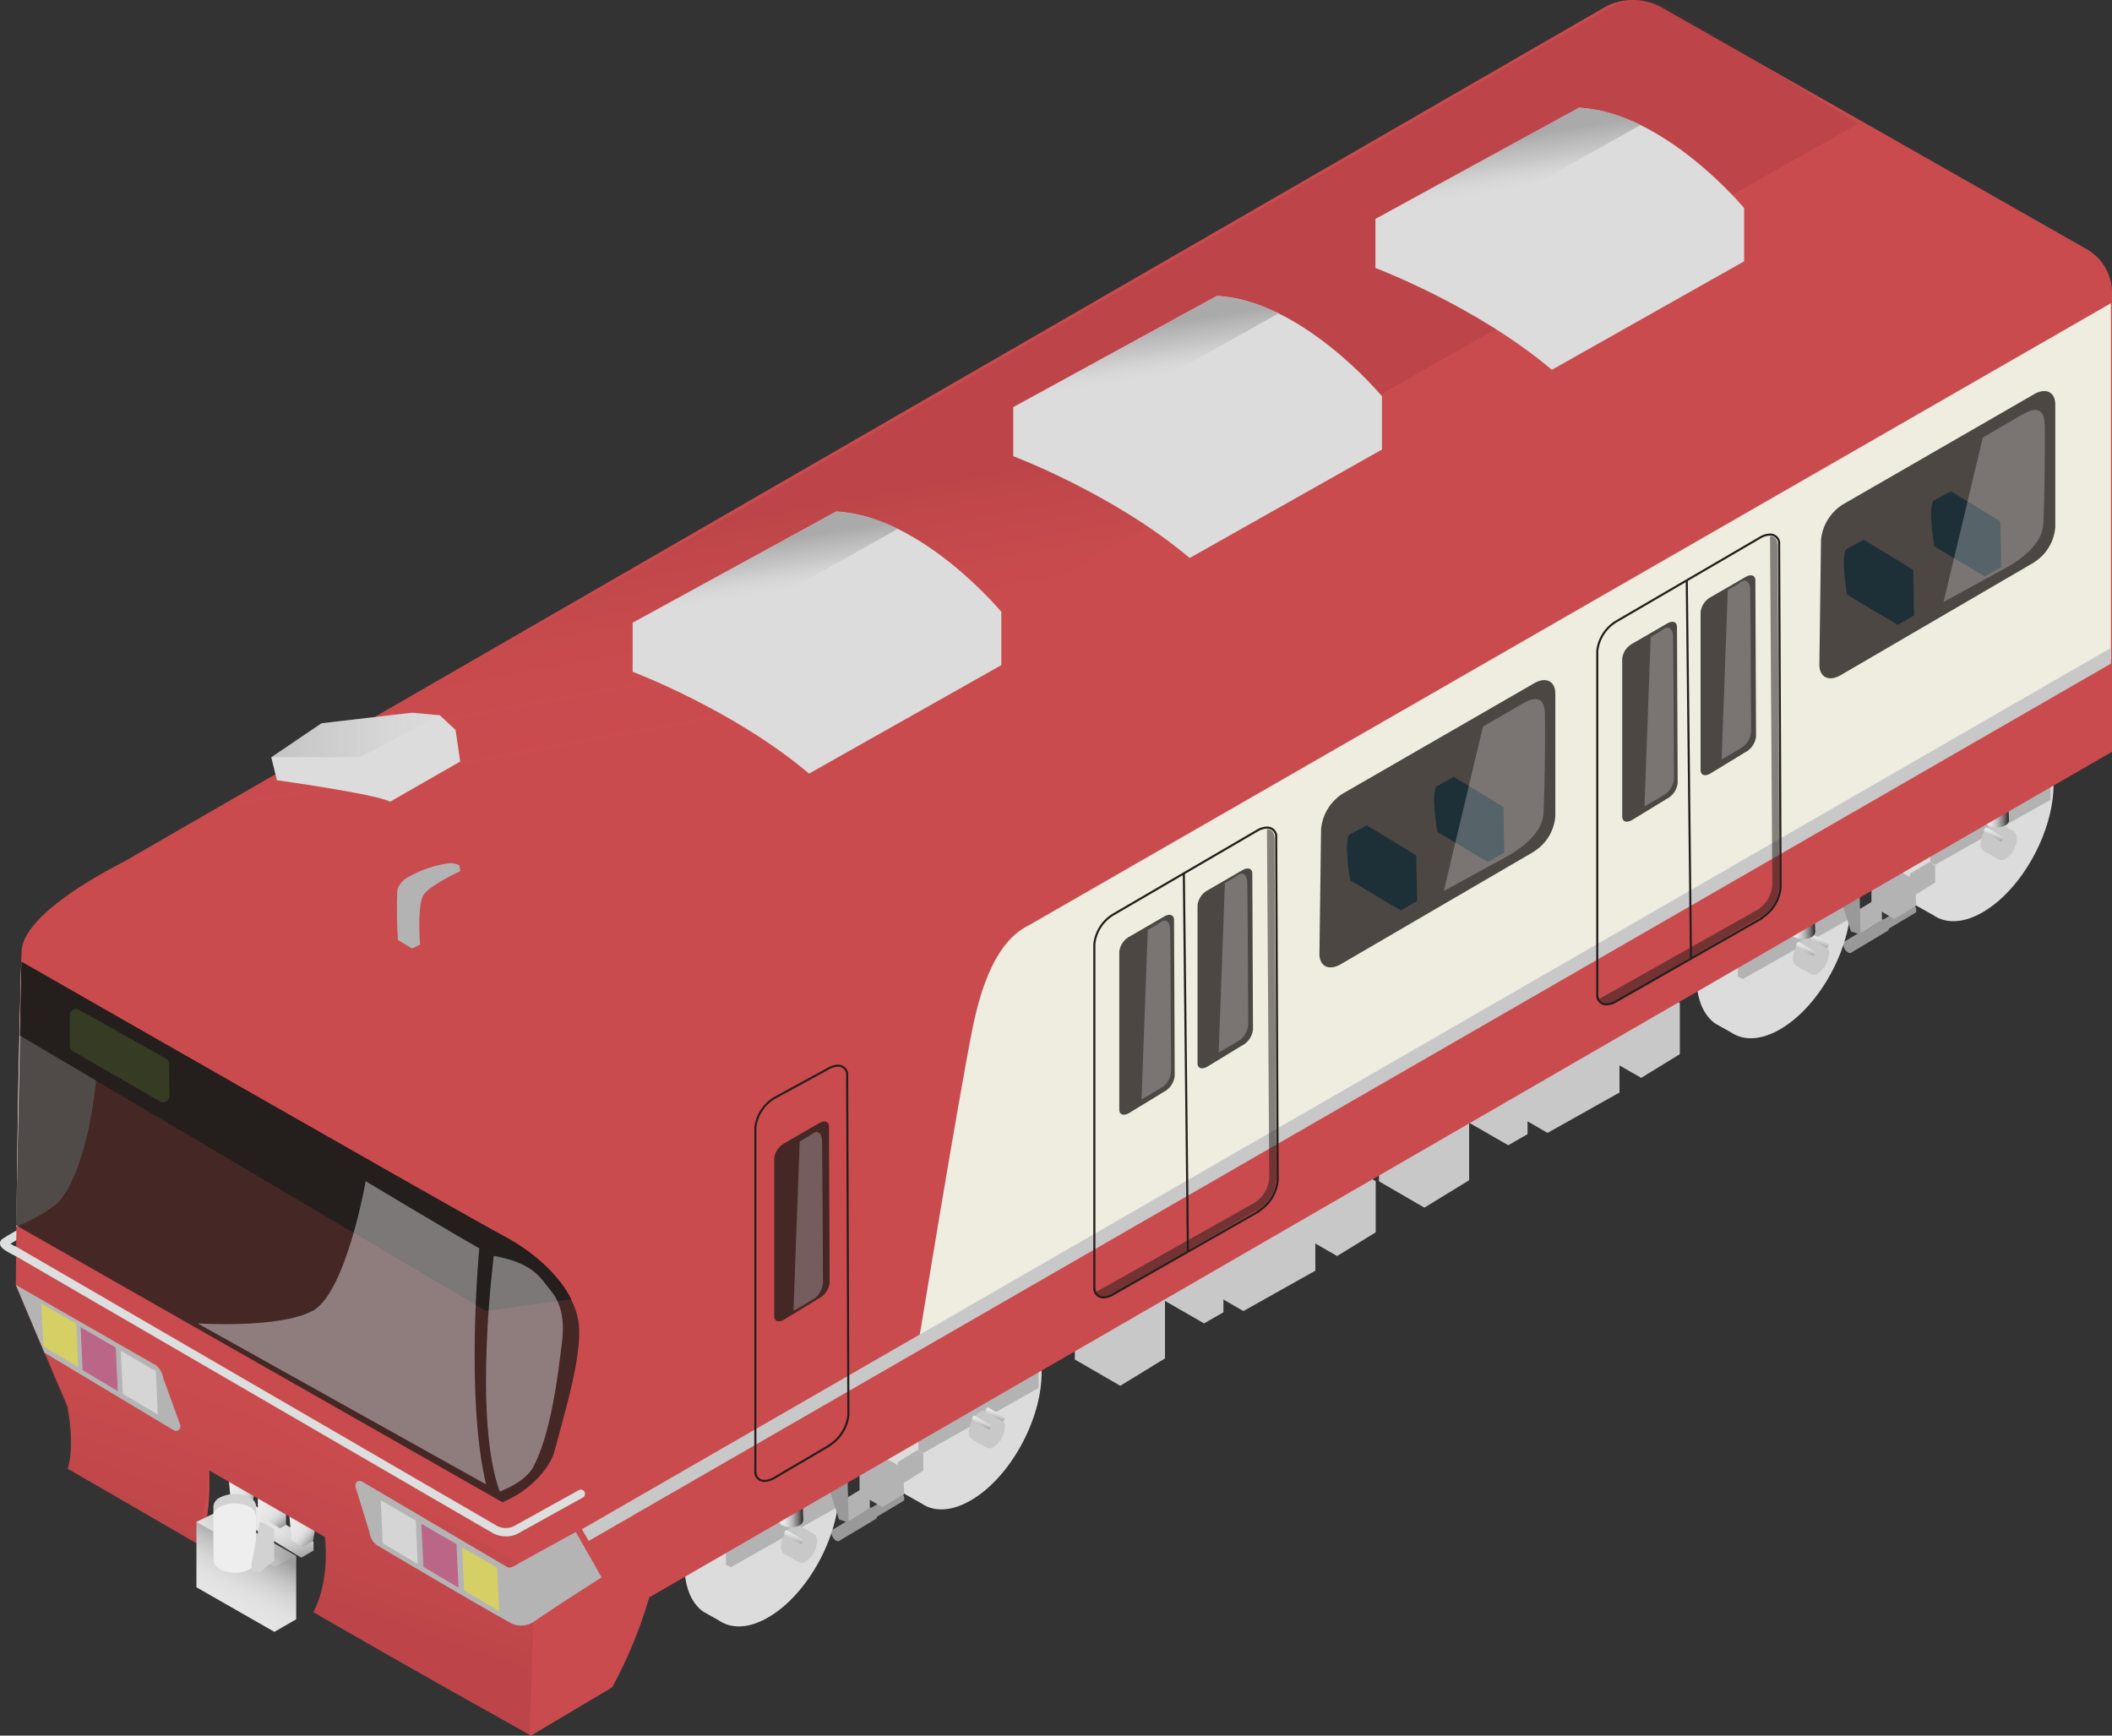 <svg xmlns="http://www.w3.org/2000/svg" xmlns:xlink="http://www.w3.org/1999/xlink" width="251.681" height="206.836" viewBox="0 0 251.681 206.836"><rect x="0" y="0" width="251.681" height="206.836" fill="#333333" stroke="none"/><defs><linearGradient id="a" x1="0.266" y1="-0.042" x2="0.741" y2="1.06" gradientUnits="objectBoundingBox"><stop offset="0" stop-color="#eee"/><stop offset="0.47" stop-color="#e5e5e5"/><stop offset="0.61" stop-color="#e1e1e1"/><stop offset="0.73" stop-color="#d6d6d7"/><stop offset="0.84" stop-color="#c5c5c5"/><stop offset="0.95" stop-color="#acacad"/><stop offset="1" stop-color="#9e9e9f"/></linearGradient><linearGradient id="b" y1="0.5" x2="1" y2="0.5" gradientUnits="objectBoundingBox"><stop offset="0" stop-color="#eee" stop-opacity="0.8"/><stop offset="0.47" stop-color="#e5e5e5" stop-opacity="0.6"/><stop offset="0.6" stop-color="#e2e2e2" stop-opacity="0.588"/><stop offset="0.7" stop-color="#d9d9da" stop-opacity="0.549"/><stop offset="0.81" stop-color="#cbcbcc" stop-opacity="0.49"/><stop offset="0.9" stop-color="#b8b8b8" stop-opacity="0.412"/><stop offset="1" stop-color="#9e9e9f" stop-opacity="0.302"/></linearGradient><linearGradient id="c" x1="0.194" y1="0.128" x2="0.796" y2="0.838" xlink:href="#a"/><linearGradient id="e" x1="0.194" y1="0.131" x2="0.796" y2="0.838" xlink:href="#a"/><linearGradient id="g" x1="0.183" y1="0.063" x2="0.827" y2="0.948" xlink:href="#a"/><linearGradient id="h" x1="0" y1="0.504" y2="0.504" xlink:href="#b"/><linearGradient id="i" x1="0.688" y1="0.034" x2="0.199" y2="1.266" gradientUnits="objectBoundingBox"><stop offset="0" stop-color="#eeefef"/><stop offset="0.16" stop-color="#eaebeb"/><stop offset="0.3" stop-color="#e0e0e0"/><stop offset="0.43" stop-color="#cfcece"/><stop offset="0.56" stop-color="#b6b5b5"/><stop offset="0.68" stop-color="#979594"/><stop offset="0.81" stop-color="#716d6c"/><stop offset="0.93" stop-color="#443f3d"/><stop offset="1" stop-color="#251e1c"/></linearGradient><linearGradient id="j" x1="0.688" y1="0.024" x2="0.199" y2="1.266" xlink:href="#i"/><linearGradient id="k" x1="0.688" y1="0.024" x2="0.199" y2="1.256" xlink:href="#i"/><linearGradient id="m" x1="0" y1="0.497" x2="1.005" y2="0.497" xlink:href="#i"/><linearGradient id="n" x1="0" y1="0.502" x2="1.005" y2="0.502" xlink:href="#i"/><linearGradient id="o" x1="0.681" y1="0.024" x2="0.199" y2="1.266" xlink:href="#i"/><linearGradient id="s" x1="0" y1="0.497" x2="1.005" y2="0.497" xlink:href="#i"/><linearGradient id="u" x1="0.544" y1="0.649" x2="0.487" y2="0.47" gradientUnits="objectBoundingBox"><stop offset="0" stop-color="#ca4b4e" stop-opacity="0.6"/><stop offset="0.39" stop-color="#ca4b4e" stop-opacity="0.8"/><stop offset="1" stop-color="#7e2b2e"/></linearGradient><linearGradient id="v" y1="0.498" x2="1" y2="0.498" gradientUnits="objectBoundingBox"><stop offset="0" stop-color="#9e9e9f" stop-opacity="0.8"/><stop offset="0.49" stop-color="#bababb" stop-opacity="0.631"/><stop offset="1" stop-color="#d2d2d3" stop-opacity="0.2"/></linearGradient><linearGradient id="w" x1="0.43" y1="0.249" x2="0.538" y2="0.595" gradientUnits="objectBoundingBox"><stop offset="0" stop-color="#9e9e9f" stop-opacity="0.8"/><stop offset="0.49" stop-color="#bababb" stop-opacity="0.631"/><stop offset="1" stop-color="#d2d2d3" stop-opacity="0"/></linearGradient><linearGradient id="x" x1="0.43" y1="0.249" x2="0.537" y2="0.595" xlink:href="#w"/><linearGradient id="z" x1="0.662" y1="0.092" x2="0.442" y2="0.634" xlink:href="#u"/><linearGradient id="aa" x1="0.167" y1="1.245" x2="0.595" y2="0.276" xlink:href="#a"/><linearGradient id="ab" x1="0" y1="0.499" y2="0.499" xlink:href="#b"/><linearGradient id="ac" x1="0" y1="0.495" x2="-0.997" y2="0.484" xlink:href="#a"/></defs><g transform="translate(0.5)" style="isolation:isolate"><g transform="translate(0 0)"><g transform="translate(26.592 175.262)"><g transform="translate(0 3.07)"><path d="M16.96,112.267v-1.18l1.47-.727,8.806,5.4v1.05l-1.47.856Z" transform="translate(-16.96 -110.36)" fill="url(#a)"/><path d="M25.766,116.468l1.47-.711-8.806-5.4-1.47.727Z" transform="translate(-16.96 -110.36)" fill="url(#b)"/></g><g transform="translate(7.368 4.379)"><path d="M21.811,115.1l-.291-3.183,1.325-.743,2,1.131-.469,2.8-1.228.759Z" transform="translate(-21.52 -111.17)" fill="url(#c)"/><path d="M23.427,113.044l1.422-.743-2-1.131-1.325.743Z" transform="translate(-21.52 -111.17)" fill="url(#b)"/></g><g transform="translate(0.145)"><path d="M17.341,112.4l-.291-3.2,1.325-.743,2,1.147-.469,2.8-1.228.743Z" transform="translate(-17.05 -108.46)" fill="url(#e)"/><path d="M19.063,110.334l1.422-.727-2-1.147-1.341.743Z" transform="translate(-16.995 -108.46)" fill="url(#b)"/></g><g transform="translate(3.636 2.795)"><path d="M19.21,112.759v-2.214l.727-.355,2.634,1.5v2.149l-.727.42Z" transform="translate(-19.21 -110.19)" fill="url(#g)"/><path d="M21.844,112.048l.727-.355-2.634-1.5-.727.355Z" transform="translate(-19.21 -110.19)" fill="url(#h)"/></g></g><g transform="translate(163.811 116.849)"><g transform="translate(26.565)"><path d="M118.32,81.213v-6.27l4.605-2.634,4.7,2.7v6.076l-4.605,2.828Z" transform="translate(-118.32 -72.31)" fill="#c8c8c9"/><path d="M123.022,77.659l4.605-2.65-4.7-2.7-4.605,2.634Z" transform="translate(-118.32 -72.31)" fill="#c8c8c9"/></g><g transform="translate(15.141 4.072)"><path d="M111.25,86.044V79.435l8.564-4.605,4.961,2.86.016,6.415-8.58,4.815Z" transform="translate(-111.25 -74.83)" fill="#c8c8c9"/><path d="M116.211,82.3l8.564-4.605-4.961-2.86-8.564,4.605Z" transform="translate(-111.25 -74.83)" fill="#c8c8c9"/></g><g transform="translate(10.228 8.596)"><path d="M108.21,85.677V78.761l2.311-1.131,5.171,3.006.016,6.706L113.4,88.666Z" transform="translate(-108.21 -77.63)" fill="#c8c8c9"/><path d="M113.4,81.75l2.311-1.115-5.187-3.006-2.311,1.131Z" transform="translate(-108.21 -77.63)" fill="#c8c8c9"/></g><g transform="translate(0 13.654)"><path d="M101.9,91.037,101.88,83.8l5.332-3.038,5.429,3.119v7.029l-5.332,3.264Z" transform="translate(-101.88 -80.76)" fill="#c8c8c9"/><path d="M107.319,86.933l5.316-3.054-5.429-3.119L101.89,83.8Z" transform="translate(-101.874 -80.76)" fill="#c8c8c9"/></g></g><g transform="translate(201.654 86.124)"><g transform="translate(17.517 21.535)"><path d="M142.444,66.651l-3.555,2.133a.529.529,0,0,0-.129.291.962.962,0,0,0,.452.776.3.3,0,0,0,.275.048l3.6-2.149a.315.315,0,0,0,.129-.291.987.987,0,0,0-.436-.776.341.341,0,0,0-.323-.032Z" transform="translate(-134.526 -66.623)" fill="#999"/><path d="M140.632,67.829l-4.347,2.6a.39.39,0,0,0-.145.355,1.2,1.2,0,0,0,.549.953.43.43,0,0,0,.323.065l4.4-2.634a.378.378,0,0,0,.162-.355,1.175,1.175,0,0,0-.549-.937.381.381,0,0,0-.388-.032Z" transform="translate(-136.14 -65.894)" fill="#999"/></g><path d="M139.552,62.6c-1.519-1-3.652-.921-6.011.517-4.621,2.812-8.306,9.663-8.241,15.254.032,2.618.873,4.492,2.246,5.462l1.842,1.034c1.535,1.066,3.7.986,6.092-.469,4.557-2.763,8.241-9.517,8.241-15.108,0-2.86-.97-4.88-2.521-5.785l-.129-.048-1.5-.856Z" transform="translate(-125.299 -47.98)" fill="#dcdcdc"/><path d="M154.492,53.965c-1.519-1-3.652-.921-6.011.517-4.621,2.812-8.306,9.663-8.241,15.254.032,2.618.873,4.492,2.246,5.462l1.842,1.034c1.535,1.066,3.7.986,6.092-.469,4.557-2.763,8.241-9.517,8.241-15.108,0-2.86-.97-4.88-2.521-5.785l-.129-.048-1.5-.856Z" transform="translate(-116.098 -53.295)" fill="#dcdcdc"/><path d="M143.381,65.438,140.876,64l-2.666,1.584v2.925l2.715,1.584,2.618-1.567Z" transform="translate(-117.348 -46.703)" fill="#b3b3b3"/><path d="M142.709,66.316l-.679-.436-13.67,7.643v2.262l.582.307,13.767-7.756Z" transform="translate(-123.415 -45.545)" fill="#b3b3b3"/><path d="M156.883,57.88l-.663-.42L142.55,65.1v2.262l.566.307,13.767-7.756Z" transform="translate(-114.676 -50.73)" fill="#b3b3b3"/><g transform="translate(11.505 25.192)"><path d="M134.65,69.191a.845.845,0,0,0-.937.081,3.021,3.021,0,0,0-1.293,2.391,1.018,1.018,0,0,0,.355.856l1.7.97a.866.866,0,0,0,.953-.065,3.056,3.056,0,0,0,1.293-2.375.988.988,0,0,0-.388-.9h-.016l-1.648-.953Z" transform="translate(-132.42 -68.764)" fill="#c8c8c9"/><path d="M133,69.483a.392.392,0,0,0-.145,0,.451.451,0,0,0-.194.372c0,.065.016.113.048.129l1.891,1.1a.391.391,0,0,0,.145,0,.444.444,0,0,0,.194-.355.157.157,0,0,0-.065-.145h0L133,69.483Z" transform="translate(-132.272 -68.522)" fill="url(#i)"/><path d="M134.009,68.893a.392.392,0,0,0-.145,0,.451.451,0,0,0-.194.372c0,.065.016.113.048.129l1.891,1.1a.391.391,0,0,0,.145,0,.444.444,0,0,0,.194-.355.157.157,0,0,0-.065-.145h0l-1.874-1.1Z" transform="translate(-131.65 -68.886)" fill="url(#j)"/></g><path d="M140.122,66.746l-.663-.436L137.1,67.732v2.262l.582.307,2.456-1.535Z" transform="translate(-118.032 -45.28)" fill="#b3b3b3"/><path d="M144.062,63.99l-.663-.42-2.359,1.406v2.262l.582.307,2.44-1.535Z" transform="translate(-115.605 -46.967)" fill="#b3b3b3"/><g transform="translate(33.885 11.538)"><path d="M148.5,60.741a.845.845,0,0,0-.937.081,3.021,3.021,0,0,0-1.293,2.391,1.018,1.018,0,0,0,.355.856l1.7.97a.866.866,0,0,0,.953-.065,3.056,3.056,0,0,0,1.293-2.375.988.988,0,0,0-.388-.9h-.016l-1.648-.953Z" transform="translate(-146.27 -60.314)" fill="#c8c8c9"/><path d="M146.849,61.033a.392.392,0,0,0-.145,0,.451.451,0,0,0-.194.372c0,.065.016.113.048.129l1.891,1.1a.392.392,0,0,0,.145,0,.444.444,0,0,0,.194-.355.157.157,0,0,0-.065-.145h0Z" transform="translate(-146.122 -60.072)" fill="url(#k)"/><path d="M147.859,60.443a.391.391,0,0,0-.145,0,.451.451,0,0,0-.194.372c0,.065.016.113.048.129l1.891,1.1a.392.392,0,0,0,.145,0,.444.444,0,0,0,.194-.355.158.158,0,0,0-.065-.145h0Z" transform="translate(-145.5 -60.436)" fill="url(#k)"/></g><path d="M138.229,65.826l-.856-.355-1.5,1.034,1.341,4.169,1.147.372Z" transform="translate(-118.789 -45.797)" fill="#999"/><path d="M135.161,68.017a.741.741,0,0,0-.436-.63,2.261,2.261,0,0,0-2.084,0,.735.735,0,0,0-.42.566l.032,1.68v.032a.763.763,0,0,0,.436.646,2.277,2.277,0,0,0,2.068.016.733.733,0,0,0,.436-.614h0l-.048-1.68Z" transform="translate(-121.037 -44.773)" fill="url(#m)"/><path d="M149.451,59.777a.741.741,0,0,0-.436-.63,2.261,2.261,0,0,0-2.084,0,.735.735,0,0,0-.42.566l.032,1.68v.032a.763.763,0,0,0,.436.646,2.277,2.277,0,0,0,2.068.016.733.733,0,0,0,.436-.614h0l-.048-1.681Z" transform="translate(-112.237 -49.848)" fill="url(#n)"/></g><g transform="translate(127.584 138.081)"><g transform="translate(26.549)"><path d="M95.89,94.337V88.084L100.5,85.45l4.7,2.7v6.076l-4.605,2.828Z" transform="translate(-95.89 -85.45)" fill="#c8c8c9"/><path d="M100.592,90.8l4.605-2.65-4.686-2.7L95.89,88.084Z" transform="translate(-95.89 -85.45)" fill="#c8c8c9"/></g><g transform="translate(15.124 4.072)"><path d="M88.82,99.184V92.575l8.564-4.605,4.961,2.86.016,6.415-8.58,4.815Z" transform="translate(-88.82 -87.97)" fill="#c8c8c9"/><path d="M93.781,95.435l8.564-4.605L97.4,87.97l-8.58,4.605Z" transform="translate(-88.82 -87.97)" fill="#c8c8c9"/></g><g transform="translate(10.212 8.596)"><path d="M85.78,98.817V91.9l2.311-1.131,5.171,2.989.016,6.722-2.311,1.325Z" transform="translate(-85.78 -90.77)" fill="#c8c8c9"/><path d="M90.967,94.89l2.311-1.131L88.091,90.77,85.78,91.9Z" transform="translate(-85.78 -90.77)" fill="#c8c8c9"/></g><g transform="translate(0 13.638)"><path d="M79.46,104.183V96.944l5.316-3.054,5.429,3.135v7.029l-5.332,3.264Z" transform="translate(-79.46 -93.89)" fill="#c8c8c9"/><path d="M84.889,100.079l5.316-3.054L84.776,93.89,79.46,96.944Z" transform="translate(-79.46 -93.89)" fill="#c8c8c9"/></g></g><g transform="translate(81.062 156.22)"><g transform="translate(17.517 21.535)"><path d="M67.814,110.031l-3.555,2.133a.529.529,0,0,0-.129.291.962.962,0,0,0,.452.776.3.3,0,0,0,.275.048l3.6-2.149a.315.315,0,0,0,.129-.291.987.987,0,0,0-.436-.776.341.341,0,0,0-.323-.032Z" transform="translate(-59.896 -110.003)" fill="#999"/><path d="M66,111.209l-4.347,2.6a.39.39,0,0,0-.145.355,1.2,1.2,0,0,0,.549.953.43.43,0,0,0,.323.065l4.4-2.634a.378.378,0,0,0,.162-.355,1.175,1.175,0,0,0-.549-.937.381.381,0,0,0-.388-.032Z" transform="translate(-61.51 -109.274)" fill="#999"/></g><path d="M64.922,105.975c-1.519-1-3.652-.921-6.011.517-4.621,2.812-8.306,9.663-8.241,15.254.032,2.618.873,4.492,2.246,5.462l1.842,1.034c1.535,1.066,3.7.986,6.092-.469,4.557-2.763,8.241-9.517,8.241-15.108,0-2.86-.97-4.88-2.521-5.785l-.129-.048-1.5-.856Z" transform="translate(-50.669 -91.36)" fill="#dcdcdc"/><path d="M79.862,97.345c-1.519-1-3.652-.921-6.011.517-4.621,2.812-8.306,9.663-8.241,15.254.032,2.618.873,4.492,2.246,5.462l1.842,1.034c1.535,1.066,3.7.986,6.092-.469,4.557-2.763,8.241-9.517,8.241-15.108,0-2.86-.97-4.88-2.521-5.785l-.129-.048-1.5-.856Z" transform="translate(-41.468 -96.675)" fill="#dcdcdc"/><path d="M68.751,108.818l-2.5-1.438-2.666,1.584v2.925l2.715,1.584,2.618-1.567Z" transform="translate(-42.718 -90.083)" fill="#b3b3b3"/><path d="M68.079,109.7l-.679-.436L53.73,116.9v2.262l.582.307,13.767-7.756Z" transform="translate(-48.785 -88.925)" fill="#b3b3b3"/><path d="M82.253,101.26l-.663-.42-13.67,7.627v2.278l.566.307L82.253,103.3Z" transform="translate(-40.046 -94.11)" fill="#b3b3b3"/><g transform="translate(11.505 25.192)"><path d="M60.02,112.571a.845.845,0,0,0-.937.081,3.021,3.021,0,0,0-1.293,2.391,1.018,1.018,0,0,0,.355.856l1.7.97a.866.866,0,0,0,.953-.065,3.056,3.056,0,0,0,1.293-2.375.988.988,0,0,0-.388-.9h-.016l-1.648-.953Z" transform="translate(-57.79 -112.144)" fill="#c8c8c9"/><path d="M58.369,112.863a.392.392,0,0,0-.145,0,.451.451,0,0,0-.194.372c0,.065.016.113.048.129l1.891,1.1a.391.391,0,0,0,.145,0,.444.444,0,0,0,.194-.355.158.158,0,0,0-.065-.145h0l-1.874-1.1Z" transform="translate(-57.642 -111.902)" fill="url(#o)"/><path d="M59.379,112.273a.392.392,0,0,0-.145,0,.451.451,0,0,0-.194.372c0,.065.016.113.048.129l1.891,1.1a.391.391,0,0,0,.145,0,.444.444,0,0,0,.194-.355.157.157,0,0,0-.065-.145h0l-1.874-1.1Z" transform="translate(-57.02 -112.266)" fill="url(#j)"/></g><path d="M65.492,110.126l-.662-.436-2.359,1.422v2.262l.582.307,2.44-1.535Z" transform="translate(-43.402 -88.66)" fill="#b3b3b3"/><path d="M69.432,107.376l-.663-.436-2.359,1.422v2.262l.582.307,2.44-1.535Z" transform="translate(-40.975 -90.354)" fill="#b3b3b3"/><g transform="translate(33.885 11.522)"><path d="M73.87,104.121a.845.845,0,0,0-.937.081,3.021,3.021,0,0,0-1.293,2.391,1.018,1.018,0,0,0,.355.856l1.7.97a.866.866,0,0,0,.953-.065,3.056,3.056,0,0,0,1.293-2.375.988.988,0,0,0-.388-.9h-.016l-1.648-.953Z" transform="translate(-71.64 -103.677)" fill="#c8c8c9"/><path d="M72.219,104.413a.392.392,0,0,0-.145,0,.451.451,0,0,0-.194.372c0,.065.016.113.048.129l1.891,1.1a.392.392,0,0,0,.145,0,.444.444,0,0,0,.194-.355.157.157,0,0,0-.065-.145h0l-1.874-1.1Z" transform="translate(-71.492 -103.436)" fill="url(#k)"/><path d="M73.229,103.813a.391.391,0,0,0-.145,0,.451.451,0,0,0-.194.372c0,.065.016.113.048.129l1.891,1.1a.392.392,0,0,0,.145,0,.444.444,0,0,0,.194-.356.158.158,0,0,0-.065-.145h0l-1.874-1.1Z" transform="translate(-70.87 -103.806)" fill="url(#j)"/></g><path d="M63.6,109.205l-.856-.355-1.5,1.034,1.341,4.153,1.147.388Z" transform="translate(-44.16 -89.177)" fill="#999"/><path d="M60.531,111.4a.741.741,0,0,0-.436-.63,2.261,2.261,0,0,0-2.084,0,.735.735,0,0,0-.42.566l.032,1.68v.032a.763.763,0,0,0,.436.646,2.277,2.277,0,0,0,2.068.016.732.732,0,0,0,.436-.614h0l-.048-1.681Z" transform="translate(-46.407 -88.153)" fill="url(#s)"/><path d="M74.821,103.157a.741.741,0,0,0-.436-.63,2.261,2.261,0,0,0-2.084,0,.735.735,0,0,0-.42.566l.032,1.68v.032a.763.763,0,0,0,.436.646,2.277,2.277,0,0,0,2.068.016.732.732,0,0,0,.436-.614h0l-.048-1.68Z" transform="translate(-37.607 -93.228)" fill="url(#m)"/></g><path d="M2.873,94.384a.5.5,0,0,1-.189-.037c-.024-.01-.6-.247-1.2-.543C.307,93.217.046,92.891.007,92.555a.62.62,0,0,1,.266-.582l.006,0c.95-.655,3.389-1.947,3.492-2a.5.5,0,0,1,.468.884c-.022.011-1.915,1.015-2.991,1.681a13.591,13.591,0,0,0,1.815.888.5.5,0,0,1-.189.963Z" transform="translate(-0.503 55.686)" fill="#dddede"/><path d="M23.061,184,7.533,175.016s.937-2.214-.016-7.417L1.36,153.121s.275-29.748.695-39.783c.162-3.749,7.32-8.209,12.717-10.923l-4.718,2.715V105.1L190.561.939a7.024,7.024,0,0,1,7-.016l50.576,28.762a5.981,5.981,0,0,1,3.022,5.2v54.7L76.837,190.366a54.042,54.042,0,0,1-4.411,10.713l-9.679,5.752c-2.65-1.519-13.2-7.352-25.935-14.721,0,0,1.971-3.167,1.39-8.952l-13.8-7.934c.275,6.77-1.325,8.79-1.325,8.79Z" transform="translate(0.025 0.004)" fill="#ca4b4e"/><path d="M59.855,126.282a3.748,3.748,0,0,1-1.446-.3l-.031-.013L1.019,92.662a.5.5,0,1,1,.5-.865l57.3,33.27a2.236,2.236,0,0,0,1.907.024l.021-.012,7.756-4.3a.5.5,0,0,1,.485.875l-7.751,4.3A2.846,2.846,0,0,1,59.855,126.282Z" transform="translate(-0.031 56.807)" fill="#dddede"/><path d="M80.255,139.3,210.041,64.809V22.36L81.031,96.528c-3.8,1.874-5.639,7.191-6.69,12.458-1.777,8.968-6.431,37.44-6.431,37.44L80.255,139.3Z" transform="translate(41.01 13.777)" fill="#eeeddf"/><path d="M43.918,154.2l-.808-1.39L225.315,47.78v1.874Z" transform="translate(25.737 29.432)" fill="#c8c8c9"/><path d="M56.991,128.2a1.2,1.2,0,0,1-1.216-1.365V85.957a4.875,4.875,0,0,1,2.373-3.647L64.5,78.85a2.555,2.555,0,0,1,1.24-.383A1.189,1.189,0,0,1,66.964,79.8l.145,40.428a4.937,4.937,0,0,1-2.221,3.642l.02.02-6.6,3.879A2.6,2.6,0,0,1,56.991,128.2Zm8.751-49.486a2.314,2.314,0,0,0-1.118.351L58.27,82.528a4.6,4.6,0,0,0-2.245,3.429v40.881c0,.709.352,1.115.966,1.115a2.361,2.361,0,0,0,1.187-.4l6.326-3.717-.014-.014.136-.083a4.757,4.757,0,0,0,2.234-3.513L66.714,79.8A.948.948,0,0,0,65.742,78.717Z" transform="translate(33.614 48.408)" fill="#251e1c"/><path d="M62.735,103.718l-4.266,2.6c-.646.388-1.18.21-1.18-.4V87.091a2.354,2.354,0,0,1,1.163-1.761l4.217-2.44c.63-.356,1.147-.178,1.147.42l.081,18.6a2.459,2.459,0,0,1-1.147,1.81Z" transform="translate(34.47 50.942)" fill="#251e1c" opacity="0.8" style="mix-blend-mode:multiply;isolation:isolate"/><path d="M101.909,60.86l-2,1.066c-.856.485,0,5.494,0,5.494l6.027,3.587,1.955-1.131-.1-5.429-5.9-3.587Z" transform="translate(60.481 37.487)" fill="#0075a6"/><path d="M108.339,57.29l-2,1.066c-.856.485,0,5.494,0,5.494l6.027,3.587,1.955-1.131-.1-5.429-5.9-3.587Z" transform="translate(64.441 35.289)" fill="#0075a6"/><path d="M138.559,39.8l-2,1.066c-.856.485,0,5.494,0,5.494l6.027,3.587,1.955-1.131-.1-5.429-5.9-3.587Z" transform="translate(83.052 24.517)" fill="#0075a6"/><path d="M144.989,36.23l-2,1.066c-.856.485,0,5.494,0,5.494l6.027,3.587,1.955-1.131-.1-5.429-5.9-3.587Z" transform="translate(87.012 22.319)" fill="#0075a6"/><path d="M59.453,84.6l-.743,20.2s2.036-1.163,2.618-1.567a2.536,2.536,0,0,0,.9-2.036c-.016-3.765-.065-13.88-.113-16.66,0-.824-.485-1.293-1.05-.921C60.1,84.266,59.453,84.6,59.453,84.6Z" transform="translate(35.344 51.424)" fill="#fff" opacity="0.25" style="mix-blend-mode:screen;isolation:isolate"/><path d="M1.406,102.488s.145-11.279.21-15.044c.065-4.007.372-16.514.372-16.514s7.562,4.185,8.726,7.142-.372,17.807-4.573,21.766A20.454,20.454,0,0,1,1.39,102.5Z" transform="translate(0.043 43.689)" fill="#fff"/><path d="M1.66,79.726l55.553,32.834,10.131-1.422s-1.713-4.12-7.869-7.433S1.838,70.92,1.838,70.92L1.66,79.71Z" transform="translate(0.21 43.683)" fill="#251e1c"/><path d="M5.34,78.791V75.155a.744.744,0,0,1,1.115-.646L16.8,80.326a.79.79,0,0,1,.388.646l.032,3.8a.758.758,0,0,1-1.131.663L5.712,79.437a.76.76,0,0,1-.372-.646Z" transform="translate(2.476 45.831)" fill="#7ab241"/><path d="M2.01,70.92s52.305,29.974,57.622,32.77c2.456,1.293,8.823,5.639,8.855,11.246.016,3.668-1.244,8.031-2.957,14.365-.485,1.81-2.7,4.589-6.189,6.043l-57.961-33L2.026,70.92Z" transform="translate(0.037 43.683)" fill="#251e1c" opacity="0.8" style="mix-blend-mode:multiply;isolation:isolate"/><path d="M14.79,104.06s9.582.63,13.622-1.47,6.367-15.48,6.367-15.48,10.309,6.189,13.541,8c0,0-1.681,17.742.808,28.132L14.79,104.077Z" transform="translate(8.296 53.654)" fill="#fff" opacity="0.4" style="mix-blend-mode:screen;isolation:isolate"/><path d="M36.964,92.636s-2.5,19.342.711,28.068c0,0,3.038-1.083,4.007-2.957,2.084-3.975,2.892-10.584,3.426-14.979.291-2.472-.1-4.508-1.341-5.995s-1.971-3.28-6.8-4.153Z" transform="translate(21.38 57.047)" fill="#fff" opacity="0.4" style="mix-blend-mode:screen;isolation:isolate"/><path d="M4.183,112.224s20.57,8.629,24.432,11.133L220.11,14.723,197.488.875a7.519,7.519,0,0,0-7,.016L9.984,105.1s-4.815,2.747-7.3,6.156Z" transform="translate(0.838 0.004)" opacity="0.17" fill="url(#u)" style="mix-blend-mode:multiply;isolation:isolate"/><path d="M36.866,63.88a2.2,2.2,0,0,0-1.454-.178,13.421,13.421,0,0,0-4.524,1.567,2.708,2.708,0,0,0-1.357,1.519,54.29,54.29,0,0,0,.065,6.011l1.68,1.018.953-.469s-.355-4.589.388-5.866c.663-1.147,4.427-2.892,4.427-2.892L36.9,63.88Z" transform="translate(17.325 39.218)" fill="#b3b3b3"/><path d="M20.863,60.607s11.586,1.6,13.509,2.553l8.338-4.783-.549-3.765-1.874-1.745-3.313-.307L26.195,53.82,20.2,57.876l.679,2.763Z" transform="translate(11.628 32.376)" fill="#dcdcdc"/><path d="M20.19,57.866H30.806l9.485-4.993-3.313-.323L26.185,53.81Z" transform="translate(11.621 32.37)" opacity="0.5" fill="url(#v)" style="mix-blend-mode:multiply;isolation:isolate"/><g transform="translate(74.89 60.956)"><path d="M46.85,56.819S58.9,61.36,67.872,68.955L90.785,56.028v-6.35S81.316,38.253,71.12,37.72L46.85,50.97v5.849Z" transform="translate(-46.85 -37.72)" fill="#dcdcdc"/><path d="M53.346,53.895s-3.555-2.569-6.5-2.925L71.12,37.72a19.1,19.1,0,0,1,7.336,2.068L53.346,53.895Z" transform="translate(-46.85 -37.72)" fill="url(#w)"/></g><g transform="translate(120.248 35.264)"><path d="M74.92,40.919S86.974,45.46,95.942,53.055l22.913-12.927v-6.35S109.386,22.353,99.19,21.82L74.92,35.07Z" transform="translate(-74.92 -21.82)" fill="#dcdcdc"/><path d="M81.416,38s-3.555-2.569-6.5-2.925L99.19,21.83a19.1,19.1,0,0,1,7.336,2.068L81.416,38Z" transform="translate(-74.92 -21.814)" fill="url(#x)"/></g><g transform="translate(163.407 12.82)"><path d="M101.63,27.039s12.054,4.541,21.022,12.135l22.913-12.927V19.9S136.1,8.473,125.9,7.94L101.63,21.19v5.849Z" transform="translate(-101.63 -7.924)" fill="#dcdcdc"/><path d="M108.126,24.1s-3.555-2.569-6.5-2.925L125.9,7.93A19.1,19.1,0,0,1,133.236,10Z" transform="translate(-101.63 -7.93)" fill="url(#w)"/></g><g transform="translate(129.91 98.626)"><path d="M81.991,117.139a1.2,1.2,0,0,1-1.216-1.366V74.893a4.875,4.875,0,0,1,2.373-3.647l17.08-9.954a2.56,2.56,0,0,1,1.243-.385,1.189,1.189,0,0,1,1.223,1.333l.178,40.881a4.943,4.943,0,0,1-2.257,3.666l.018.037L83.3,116.707A2.6,2.6,0,0,1,81.991,117.139Zm19.48-55.982a2.314,2.314,0,0,0-1.118.351L83.274,71.462a4.6,4.6,0,0,0-2.249,3.431v40.881c0,.709.352,1.116.966,1.116a2.361,2.361,0,0,0,1.187-.4l17.126-9.768-.015-.029.1-.06a4.757,4.757,0,0,0,2.234-3.513l-.178-40.881A.948.948,0,0,0,101.471,61.157Z" transform="translate(-80.9 -61.032)" fill="#251e1c"/><path d="M88.185,88.478l-4.266,2.6c-.646.388-1.18.21-1.18-.4V71.851A2.354,2.354,0,0,1,83.9,70.089l4.217-2.44c.63-.355,1.147-.178,1.147.42l.081,18.6a2.459,2.459,0,0,1-1.147,1.81Z" transform="translate(-79.767 -57.069)" fill="#251e1c" opacity="0.8" style="mix-blend-mode:multiply;isolation:isolate"/><path d="M93.955,85.058l-4.266,2.6c-.646.388-1.18.21-1.18-.4V68.431a2.354,2.354,0,0,1,1.163-1.761l4.217-2.44c.63-.355,1.147-.178,1.147.42l.081,18.6a2.459,2.459,0,0,1-1.147,1.81Z" transform="translate(-76.213 -59.176)" fill="#251e1c" opacity="0.8" style="mix-blend-mode:multiply;isolation:isolate"/><path d="M85.123,69,84.38,89.2S86.416,88.04,87,87.636a2.536,2.536,0,0,0,.9-2.036c-.016-3.765-.065-13.88-.113-16.66,0-.824-.485-1.293-1.05-.921C85.77,68.666,85.123,69,85.123,69Z" transform="translate(-78.757 -56.809)" fill="#fff" opacity="0.25" style="mix-blend-mode:screen;isolation:isolate"/><path d="M90.813,65.545l-.743,20.2s2.036-1.163,2.618-1.567a2.536,2.536,0,0,0,.9-2.036c-.016-3.765-.065-13.88-.113-16.66,0-.824-.485-1.293-1.05-.921C91.46,65.206,90.813,65.545,90.813,65.545Z" transform="translate(-75.253 -58.94)" fill="#fff" opacity="0.25" style="mix-blend-mode:screen;isolation:isolate"/><path d="M.36,45.052-.125,0l.25,0L.61,45.049Z" transform="translate(10.665 5.49)" fill="#251e1c"/><path d="M101.427,61.177l.275,41.463a3.774,3.774,0,0,1-1.955,3.135L80.97,116.343a1.183,1.183,0,0,0,1.39.533c.84-.355,18.049-10.422,18.049-10.422a4.561,4.561,0,0,0,2.149-3.684l-.226-40.494c-.032-.889-.485-1.147-.921-1.115Z" transform="translate(-80.857 -60.955)" fill="#251e1c" opacity="0.52" style="mix-blend-mode:multiply;isolation:isolate"/></g><g transform="translate(189.843 63.707)"><path d="M119.081,95.529a1.2,1.2,0,0,1-1.216-1.365V53.283a4.875,4.875,0,0,1,2.373-3.647l17.08-9.954a2.56,2.56,0,0,1,1.243-.385,1.189,1.189,0,0,1,1.223,1.333l.178,40.881a4.943,4.943,0,0,1-2.257,3.666l.018.037L120.395,95.1A2.6,2.6,0,0,1,119.081,95.529Zm19.48-55.982a2.314,2.314,0,0,0-1.118.351l-17.079,9.953a4.6,4.6,0,0,0-2.249,3.431V94.164c0,.709.352,1.115.966,1.115a2.361,2.361,0,0,0,1.187-.4l17.126-9.768-.015-.029.1-.06a4.757,4.757,0,0,0,2.234-3.513l-.178-40.881A.948.948,0,0,0,138.561,39.547Z" transform="translate(-117.99 -39.422)" fill="#251e1c"/><path d="M125.275,66.868l-4.266,2.6c-.646.388-1.18.21-1.18-.4V50.241a2.354,2.354,0,0,1,1.163-1.761l4.217-2.44c.63-.355,1.147-.178,1.147.42l.081,18.6a2.459,2.459,0,0,1-1.147,1.81Z" transform="translate(-116.857 -35.459)" fill="#251e1c" opacity="0.8" style="mix-blend-mode:multiply;isolation:isolate"/><path d="M131.055,63.438l-4.266,2.6c-.646.388-1.18.21-1.18-.4V46.811a2.354,2.354,0,0,1,1.163-1.761l4.217-2.44c.63-.355,1.147-.178,1.147.42l.081,18.6a2.459,2.459,0,0,1-1.147,1.81Z" transform="translate(-113.297 -37.572)" fill="#251e1c" opacity="0.8" style="mix-blend-mode:multiply;isolation:isolate"/><path d="M122.213,47.395l-.743,20.2s2.036-1.163,2.618-1.567a2.536,2.536,0,0,0,.9-2.036c-.016-3.765-.065-13.88-.113-16.66,0-.824-.485-1.293-1.05-.921C122.86,47.056,122.213,47.395,122.213,47.395Z" transform="translate(-115.847 -35.199)" fill="#fff" opacity="0.25" style="mix-blend-mode:screen;isolation:isolate"/><path d="M127.9,43.935l-.743,20.2s2.036-1.163,2.618-1.567a2.536,2.536,0,0,0,.9-2.036c-.016-3.765-.065-13.88-.113-16.66,0-.824-.485-1.293-1.05-.921-.97.646-1.616.986-1.616.986Z" transform="translate(-112.343 -37.33)" fill="#fff" opacity="0.25" style="mix-blend-mode:screen;isolation:isolate"/><path d="M.376,45.068-.125,0l.25,0,.5,45.066Z" transform="translate(10.665 5.474)" fill="#251e1c"/><path d="M138.527,39.567,138.8,81.03a3.774,3.774,0,0,1-1.955,3.135L118.07,94.733a1.183,1.183,0,0,0,1.39.533c.84-.355,18.049-10.422,18.049-10.422a4.561,4.561,0,0,0,2.149-3.684l-.226-40.494c-.032-.889-.485-1.147-.921-1.115Z" transform="translate(-117.941 -39.345)" fill="#251e1c" opacity="0.52" style="mix-blend-mode:multiply;isolation:isolate"/></g><path d="M123.1,70.571,100.037,84.015c-1.422.824-2.569.242-2.537-1.309l.194-14.8a5.624,5.624,0,0,1,2.6-4.234l22.816-13.153c1.39-.792,2.5-.242,2.5,1.26V66.353a5.432,5.432,0,0,1-2.537,4.217Z" transform="translate(59.234 30.895)" fill="#251e1c" opacity="0.8" style="mix-blend-mode:multiply;isolation:isolate"/><path d="M111.34,54.846,106.67,74.43l7.126-3.894c3.716-2,4.7-3.975,4.767-5.445.129-2.7.21-8.58.162-11.731-.048-2.763-1.939-1.632-2.65-1.277l-4.734,2.763Z" transform="translate(64.881 31.754)" fill="#fff" opacity="0.25" style="mix-blend-mode:screen;isolation:isolate"/><path d="M159.966,49.251,136.907,62.695c-1.422.824-2.569.242-2.537-1.309l.194-14.8a5.624,5.624,0,0,1,2.6-4.234L159.982,29.2c1.39-.792,2.5-.242,2.5,1.26V45.033a5.432,5.432,0,0,1-2.537,4.217Z" transform="translate(81.94 17.765)" fill="#251e1c" opacity="0.8" style="mix-blend-mode:multiply;isolation:isolate"/><path d="M148.2,33.526,143.53,53.11l7.126-3.894c3.716-2,4.7-3.975,4.767-5.445.129-2.7.21-8.58.162-11.731-.048-2.763-1.939-1.632-2.65-1.277L148.2,33.526Z" transform="translate(87.582 18.624)" fill="#fff" opacity="0.25" style="mix-blend-mode:screen;isolation:isolate"/><path d="M1.27,94.74l6.156,14.478s.97,5.542.016,7.417l15.528,8.984s1.567-6.722,1.325-8.79l13.8,7.934s.9,6.609-1.39,8.952L62.64,148.435l.469-13.622-1.794-6.948Z" transform="translate(-0.031 58.353)" opacity="0.17" fill="url(#z)" style="mix-blend-mode:multiply;isolation:isolate"/><path d="M1.36,94.76l16.708,9.582a2.577,2.577,0,0,1,.873,1.551l2.036,5.607c0,.566-.388.808-.856.549l-15.351-9.21L1.376,94.776Z" transform="translate(0.025 58.365)" fill="#b4b4b4"/><path d="M45.079,126.237c-3.894-2.117-16.126-9.372-16.126-9.372a2.276,2.276,0,0,1-.873-1.551l-1.68-5.445c0-.566.388-.808.856-.549,0,0,16.595,9.792,17.257,10.164.4.226,1.1-.291,1.487-.517,2.327-1.277,6.674-3.668,6.674-3.668l3.07,5.413s-5.672,3.6-7.966,5.219a2.831,2.831,0,0,1-2.715.307Z" transform="translate(15.446 67.268)" fill="#b4b4b4"/><path d="M31.27,112.38l.242,5.122,4.185,2.488-.242-5.187Z" transform="translate(18.445 69.217)" fill="#c4004f" opacity="0.44" style="mix-blend-mode:hard-light;isolation:isolate"/><path d="M28.512,115.762l4.169,2.472-.226-5.171L28.27,110.64" transform="translate(16.598 68.145)" fill="#fff" opacity="0.44" style="mix-blend-mode:hard-light;isolation:isolate"/><path d="M34.28,114.12l.226,5.122,4.185,2.488-.242-5.187Z" transform="translate(20.299 70.288)" fill="#fff000" opacity="0.44" style="mix-blend-mode:hard-light;isolation:isolate"/><path d="M6.14,97.88,6.382,103l4.185,2.488-.242-5.187Z" transform="translate(2.969 60.287)" fill="#c4004f" opacity="0.44" style="mix-blend-mode:hard-light;isolation:isolate"/><path d="M9.342,104.742l4.169,2.488-.226-5.187L9.1,99.62" transform="translate(4.792 61.358)" fill="#fff" opacity="0.44" style="mix-blend-mode:hard-light;isolation:isolate"/><path d="M3.23,96.12l.242,5.122,4.185,2.472-.242-5.171Z" transform="translate(1.176 59.203)" fill="#fff000" opacity="0.44" style="mix-blend-mode:hard-light;isolation:isolate"/><g transform="translate(22.908 178.042)"><g transform="translate(0 2.068)"><path d="M14.68,120.509V112.72l2.6-1.26,9.291,5.316v7.546l-2.6,1.5Z" transform="translate(-14.68 -111.46)" fill="url(#aa)"/><path d="M23.987,118.037l2.585-1.26-9.291-5.316-2.6,1.26Z" transform="translate(-14.68 -111.46)" fill="url(#ab)"/></g><path d="M21.037,111.7a1.257,1.257,0,0,0-.743-1.083,3.972,3.972,0,0,0-3.62,0,1.338,1.338,0,0,0-.743.986v5.316a1.231,1.231,0,0,0,.743,1.1,3.905,3.905,0,0,0,3.587,0,1.27,1.27,0,0,0,.759-1.066v-5.268Z" transform="translate(-13.911 -110.18)" fill="#d2d2d3"/><path d="M21.01,112.386a1.289,1.289,0,0,0-.743-1.083,3.972,3.972,0,0,0-3.62.016,1.274,1.274,0,0,0-.727.986l.048,5.268v.048a1.312,1.312,0,0,0,.759,1.1,4,4,0,0,0,3.587,0,1.27,1.27,0,0,0,.759-1.066v-.032l-.065-5.235Z" transform="translate(-13.916 -109.752)" fill="url(#ac)"/><path d="M19.758,112.21l-1.018,4.977v1.066h1.018l1.68-1.406v-3.765Z" transform="translate(-12.18 -108.93)" fill="#d2d2d3"/></g></g></g></svg>